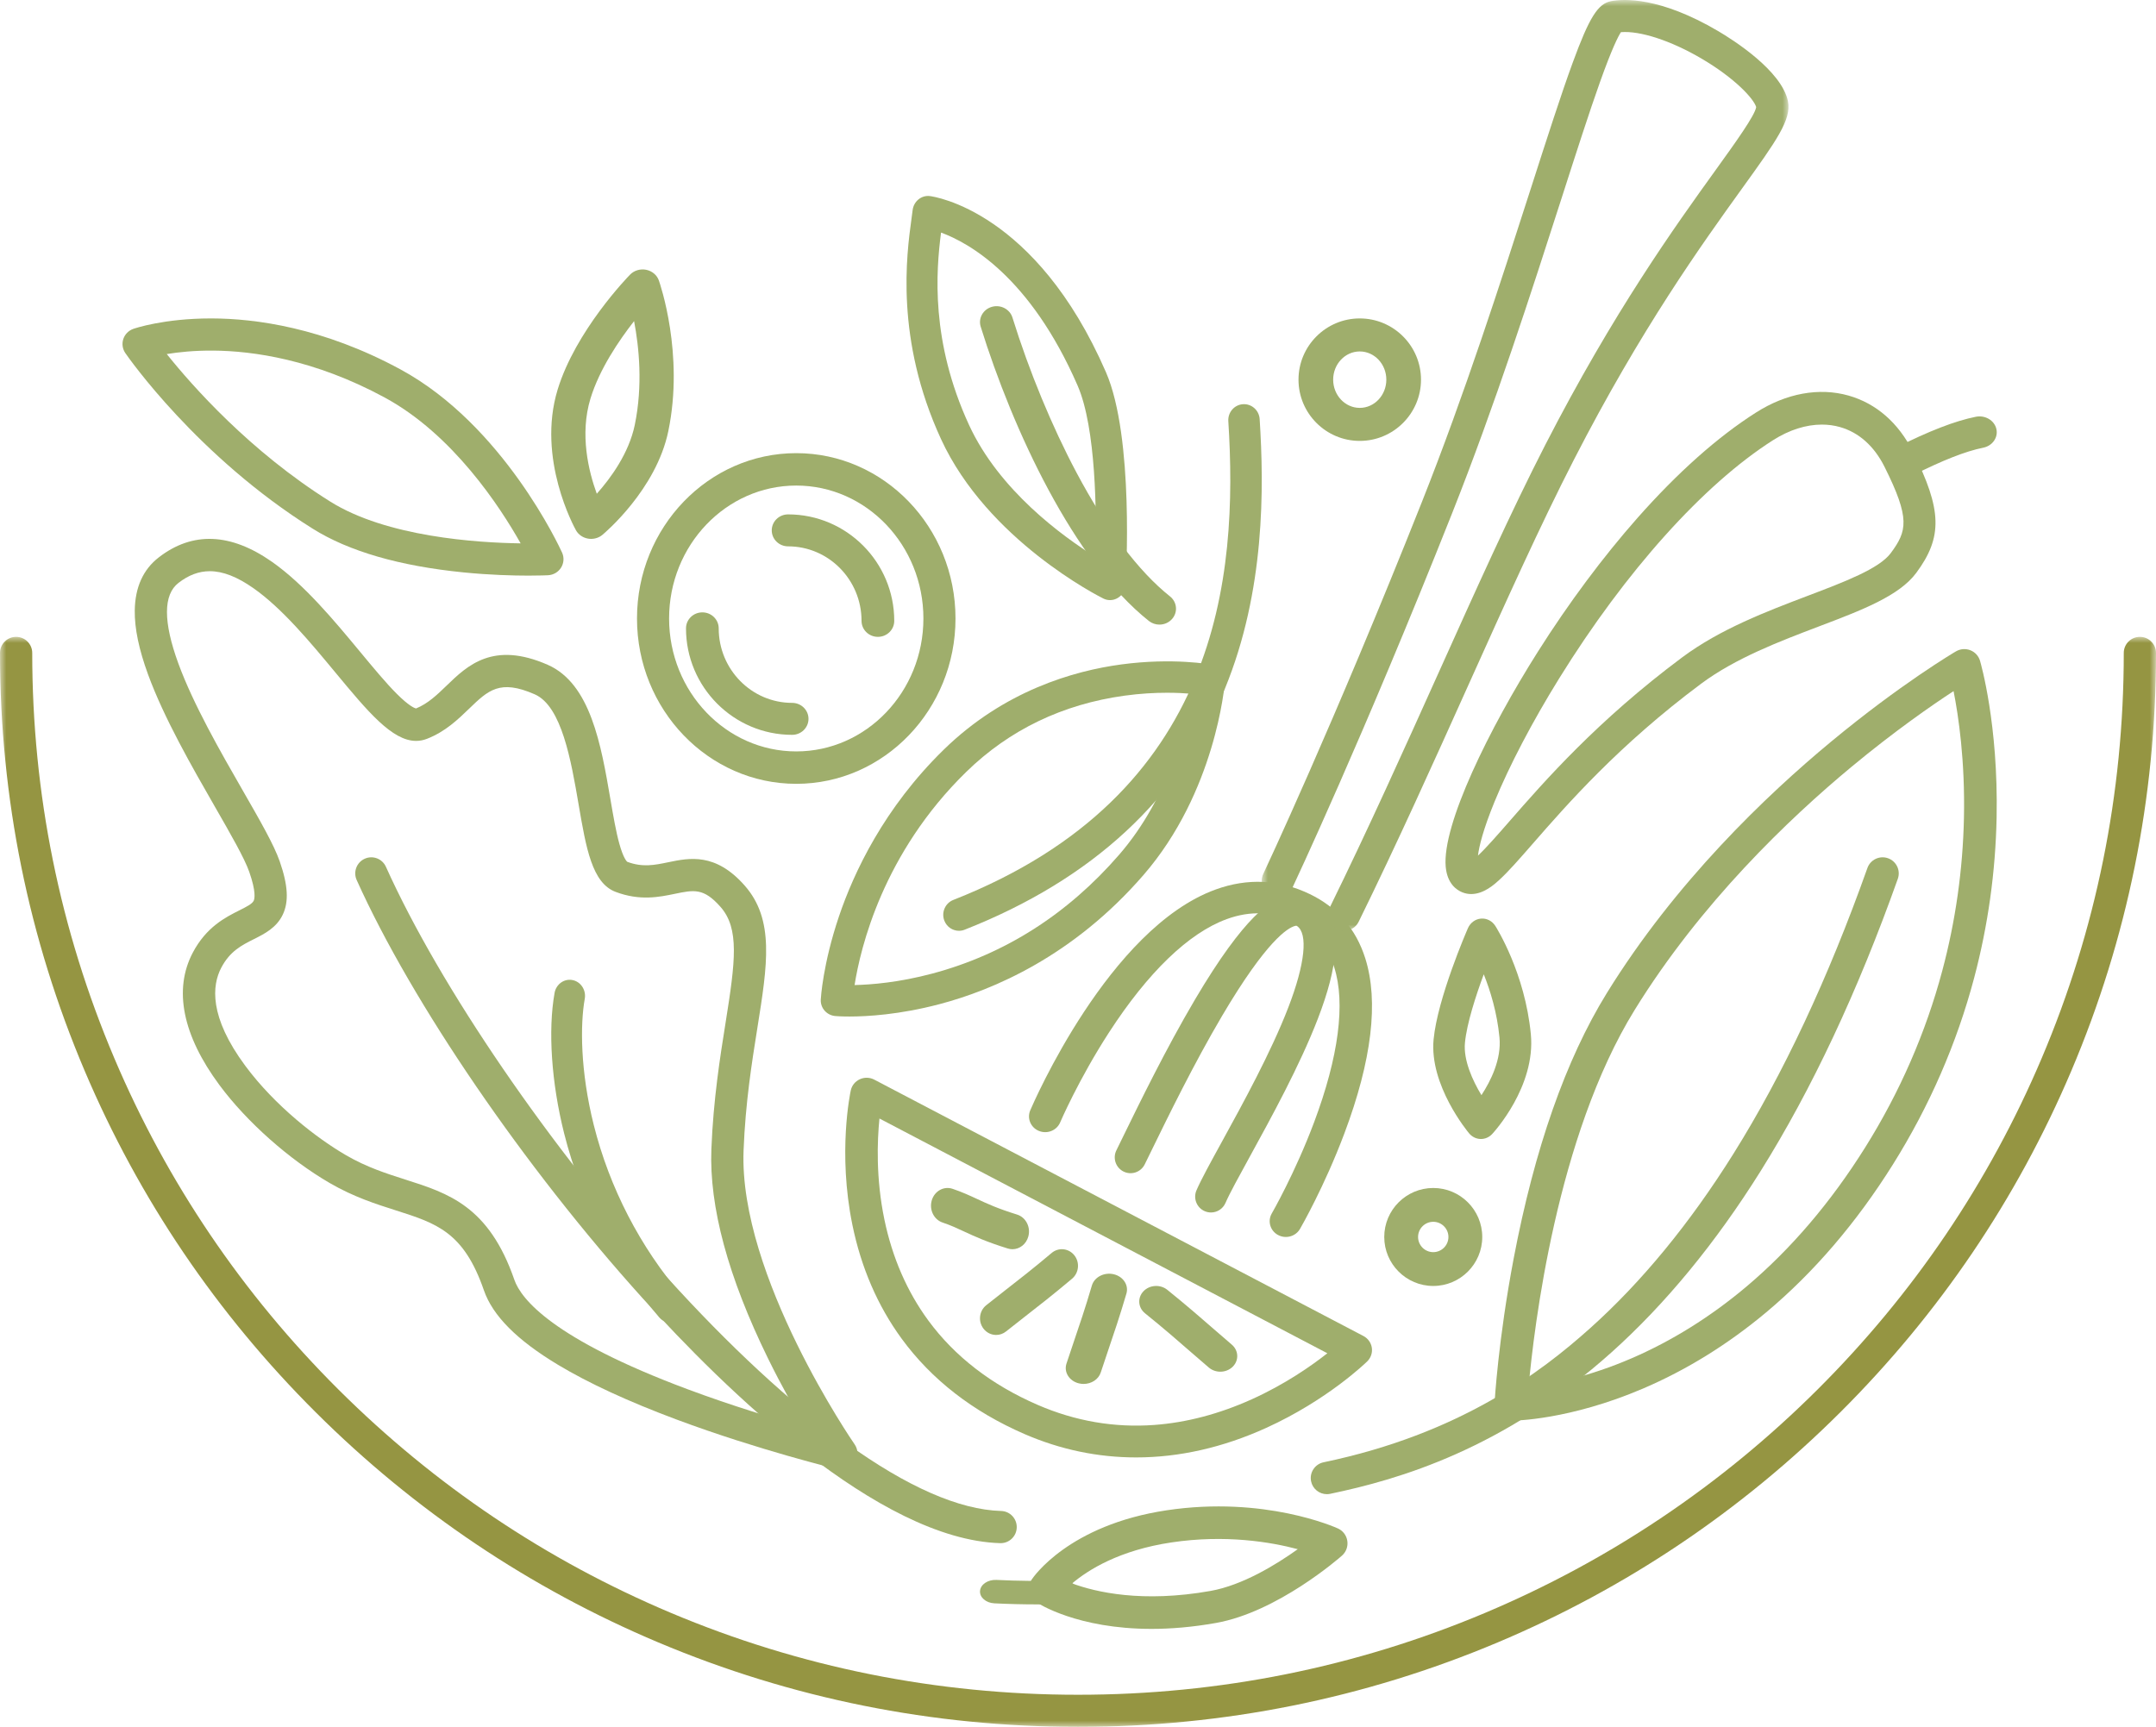 <?xml version="1.0" encoding="UTF-8"?>
<svg width="176px" height="141px" viewBox="0 0 176 141" version="1.1" xmlns="http://www.w3.org/2000/svg" xmlns:xlink="http://www.w3.org/1999/xlink">
    <title>Cut Assets/Homepage/Assets/Distinctive Difference/dl-ironwoodridge-saddlebrook-hp2024-distinctivedifference-01-icon</title>
    <defs>
        <polygon id="path-1" points="0 0 43 0 43 76 0 76"></polygon>
        <polygon id="path-3" points="0 0 176 0 176 89 0 89"></polygon>
    </defs>
    <g id="Symbols" stroke="none" stroke-width="1" fill="none" fill-rule="evenodd">
        <g id="Distinctive-Difference" transform="translate(-492, -252)">
            <g id="01" transform="translate(405, 175)">
                <g id="Group-63" transform="translate(87, 77)">
                    <path d="M17.126,46.639 C16.229,46.639 15.392,46.958 14.57,47.594 C13.322,48.559 13.317,50.769 14.556,54.163 C15.782,57.52 18.013,61.405 19.807,64.527 C21.233,67.01 22.36,68.971 22.831,70.322 C23.514,72.279 23.59,73.626 23.079,74.69 C22.567,75.757 21.59,76.247 20.729,76.68 C19.724,77.184 18.774,77.66 18.061,79.018 C17.31,80.45 17.041,83.002 20.028,87.03 C22.454,90.301 25.868,92.945 28.255,94.329 C29.952,95.313 31.555,95.823 33.105,96.317 C36.604,97.432 39.908,98.485 41.986,104.49 C42.53,106.061 45.093,109.313 56.147,113.439 C59.767,114.79 63.317,115.86 65.764,116.547 C64.885,115.084 63.788,113.145 62.695,110.916 C59.441,104.282 57.886,98.531 58.072,93.824 C58.232,89.758 58.788,86.277 59.235,83.479 C60.031,78.496 60.374,75.813 58.815,74.046 C57.445,72.493 56.659,72.656 55.092,72.981 C53.817,73.245 52.23,73.575 50.244,72.819 C48.332,72.091 47.847,69.266 47.234,65.688 C46.621,62.11 45.857,57.658 43.652,56.692 C40.802,55.443 39.857,56.356 38.292,57.868 C37.385,58.744 36.357,59.738 34.857,60.324 C34.56,60.44 34.264,60.495 33.967,60.495 C32.007,60.495 30.014,58.089 27.387,54.92 C25.345,52.456 23.031,49.665 20.681,48.021 C19.362,47.098 18.201,46.639 17.126,46.639 M68.685,120 C68.583,120 68.48,119.988 68.377,119.963 C68.313,119.948 61.902,118.395 55.251,115.914 C51.312,114.445 48.049,112.939 45.553,111.438 C42.2,109.422 40.22,107.431 39.501,105.351 C37.855,100.594 35.648,99.891 32.307,98.826 C30.701,98.315 28.881,97.735 26.936,96.607 C23.602,94.674 20.145,91.606 17.916,88.599 C14.907,84.542 14.152,80.805 15.733,77.793 C16.839,75.686 18.406,74.9 19.55,74.326 C20.106,74.047 20.585,73.807 20.708,73.55 C20.789,73.382 20.915,72.816 20.348,71.19 C19.957,70.071 18.831,68.11 17.526,65.839 C15.683,62.63 13.389,58.637 12.085,55.067 C11.336,53.015 10.982,51.308 11.001,49.849 C11.026,47.957 11.685,46.497 12.962,45.51 C15.711,43.385 18.815,43.503 22.187,45.862 C24.829,47.71 27.263,50.647 29.411,53.238 C30.493,54.544 31.515,55.778 32.395,56.656 C33.388,57.648 33.842,57.819 33.959,57.848 C34.938,57.449 35.681,56.732 36.466,55.973 C38.148,54.347 40.242,52.324 44.706,54.279 C48.21,55.814 49.069,60.823 49.827,65.242 C50.061,66.606 50.281,67.894 50.557,68.886 C50.878,70.046 51.15,70.323 51.201,70.366 C52.459,70.838 53.432,70.636 54.558,70.402 C56.272,70.047 58.406,69.604 60.787,72.303 C63.239,75.084 62.649,78.78 61.832,83.895 C61.374,86.766 60.854,90.019 60.7,93.928 C60.296,104.173 69.67,117.795 69.765,117.932 C70.076,118.38 70.079,118.975 69.771,119.426 C69.522,119.79 69.113,120 68.685,120" id="Fill-1" fill="#9FAE6C"></path>
                    <path d="M81.691,126 C81.678,126 81.665,126 81.652,126 C71.699,125.71 59.092,113.35 52.463,106.007 C42.805,95.31 33.641,81.904 29.116,71.855 C28.819,71.193 29.112,70.415 29.771,70.117 C30.431,69.818 31.206,70.112 31.504,70.774 C35.925,80.594 44.915,93.732 54.405,104.244 C59.491,109.877 64.564,114.573 69.076,117.825 C74.047,121.407 78.304,123.274 81.728,123.373 C82.451,123.394 83.02,123.999 82.999,124.724 C82.979,125.436 82.397,126 81.691,126" id="Fill-3" fill="#9FAE6C"></path>
                    <path d="M54.748,108 C54.404,108 54.063,107.853 53.815,107.565 C50.126,103.263 47.441,98.067 46.051,92.539 C45.015,88.418 44.724,84.131 45.272,81.07 C45.4,80.358 46.055,79.889 46.735,80.023 C47.415,80.156 47.863,80.843 47.735,81.555 C47.362,83.637 47.36,87.44 48.474,91.87 C49.763,96.996 52.255,101.817 55.679,105.81 C56.142,106.349 56.099,107.179 55.584,107.664 C55.345,107.889 55.046,108 54.748,108" id="Fill-5" fill="#9FAE6C"></path>
                    <path d="M13.614,28.909 C15.696,31.512 20.416,36.858 26.96,40.955 C31.561,43.837 38.915,44.316 42.501,44.366 C40.818,41.377 36.971,35.477 31.411,32.462 C25.649,29.339 20.62,28.652 17.416,28.627 C15.858,28.614 14.567,28.752 13.614,28.909 M43.143,47 C41.89,47 40,46.952 37.83,46.736 C32.617,46.216 28.481,45.018 25.535,43.173 C16.114,37.274 10.466,29.17 10.23,28.828 C9.999,28.492 9.938,28.068 10.066,27.681 C10.194,27.294 10.497,26.988 10.885,26.852 C10.985,26.817 13.363,26 17.219,26 C17.242,26 17.267,26 17.291,26 C20.832,26.009 26.379,26.739 32.691,30.161 C41.089,34.714 45.692,44.698 45.884,45.121 C46.063,45.517 46.033,45.974 45.804,46.344 C45.575,46.713 45.176,46.947 44.737,46.969 C44.684,46.972 44.099,47 43.143,47" id="Fill-7" fill="#9FAE6C"></path>
                    <path d="M51.762,26.219 C50.515,27.813 48.928,30.16 48.202,32.542 C47.311,35.468 48.047,38.48 48.717,40.315 C49.849,39.045 51.335,37.016 51.816,34.706 C52.491,31.455 52.162,28.305 51.762,26.219 M48.253,44 C48.169,44 48.085,43.993 48.001,43.978 C47.58,43.906 47.218,43.655 47.018,43.299 C46.886,43.063 43.802,37.455 45.519,31.818 C46.984,27.008 51.252,22.609 51.433,22.424 C51.767,22.082 52.269,21.932 52.752,22.029 C53.236,22.127 53.628,22.458 53.784,22.898 C53.869,23.141 55.866,28.9 54.555,35.21 C53.564,39.979 49.356,43.522 49.177,43.671 C48.92,43.885 48.59,44 48.253,44" id="Fill-9" fill="#9FAE6C"></path>
                    <path d="M65,39.646 C59.276,39.646 54.62,44.515 54.62,50.5 C54.62,56.485 59.276,61.354 65,61.354 C70.724,61.354 75.38,56.485 75.38,50.5 C75.38,44.515 70.724,39.646 65,39.646 M65,64 C57.832,64 52,57.944 52,50.5 C52,43.056 57.832,37 65,37 C72.168,37 78,43.056 78,50.5 C78,57.944 72.168,64 65,64" id="Fill-11" fill="#9FAE6C"></path>
                    <path d="M64.665,60 C59.887,60 56,56.1 56,51.305 C56,50.584 56.598,50 57.335,50 C58.072,50 58.67,50.584 58.67,51.305 C58.67,54.66 61.359,57.39 64.665,57.39 C65.402,57.39 66,57.975 66,58.695 C66,59.416 65.402,60 64.665,60" id="Fill-13" fill="#9FAE6C"></path>
                    <path d="M71.665,52 C70.928,52 70.33,51.416 70.33,50.695 C70.33,47.34 67.641,44.61 64.335,44.61 C63.598,44.61 63,44.025 63,43.305 C63,42.584 63.598,42 64.335,42 C69.113,42 73,45.901 73,50.695 C73,51.416 72.402,52 71.665,52" id="Fill-15" fill="#9FAE6C"></path>
                    <path d="M76.82,18.99 C76.414,22.141 75.954,27.858 79.106,34.701 C81.563,40.035 86.728,43.788 89.43,45.472 C89.519,41.959 89.481,34.96 87.969,31.486 C84.098,22.593 79.088,19.82 76.82,18.99 M90.614,49 C90.428,49 90.242,48.957 90.07,48.871 C89.685,48.68 80.611,44.088 76.82,35.857 C73.061,27.697 74.005,20.803 74.408,17.859 C74.443,17.598 74.475,17.366 74.499,17.166 C74.585,16.44 75.215,15.924 75.908,16.009 C76.258,16.053 84.552,17.226 90.279,30.382 C92.602,35.718 91.912,47.268 91.881,47.757 C91.854,48.196 91.62,48.594 91.257,48.817 C91.059,48.939 90.837,49 90.614,49" id="Fill-17" fill="#9FAE6C"></path>
                    <path d="M94.647,51 C94.343,51 94.038,50.902 93.786,50.702 C87.655,45.829 82.674,35.095 80.057,26.675 C79.843,25.986 80.25,25.261 80.965,25.055 C81.681,24.849 82.435,25.24 82.649,25.929 C84.013,30.317 85.873,34.818 87.885,38.602 C90.317,43.174 92.953,46.664 95.509,48.695 C96.085,49.153 96.166,49.973 95.69,50.527 C95.423,50.839 95.036,51 94.647,51" id="Fill-19" fill="#9FAE6C"></path>
                    <path d="M104.968,101 C104.748,101 104.525,100.947 104.32,100.834 C103.684,100.485 103.46,99.7 103.818,99.081 C103.837,99.049 105.72,95.778 107.277,91.625 C109.277,86.287 109.846,81.922 108.923,79.001 C108.382,77.286 107.344,76.08 105.753,75.311 C103.919,74.425 102.085,74.338 100.145,75.045 C97.042,76.176 93.715,79.381 90.523,84.313 C88.053,88.129 86.557,91.614 86.542,91.649 C86.262,92.305 85.489,92.616 84.815,92.343 C84.141,92.071 83.822,91.318 84.101,90.662 C84.36,90.057 90.524,75.805 99.219,72.635 C101.844,71.678 104.438,71.803 106.928,73.006 C109.173,74.09 110.694,75.854 111.45,78.246 C112.561,81.766 111.987,86.576 109.745,92.545 C108.114,96.888 106.201,100.206 106.12,100.346 C105.877,100.765 105.429,101 104.968,101" id="Fill-21" fill="#9FAE6C"></path>
                    <path d="M98.855,99 C98.683,99 98.508,98.965 98.341,98.892 C97.687,98.607 97.388,97.845 97.672,97.189 C98.052,96.312 98.807,94.936 99.763,93.195 C101.451,90.119 103.763,85.906 105.171,82.251 C106.535,78.711 106.797,76.226 105.872,75.605 C105.853,75.592 105.826,75.574 105.702,75.608 C105.126,75.763 103.396,76.789 99.768,82.937 C97.452,86.862 95.297,91.283 94.009,93.924 C93.795,94.364 93.606,94.75 93.447,95.072 C93.131,95.713 92.357,95.975 91.718,95.658 C91.079,95.341 90.818,94.565 91.134,93.924 C91.291,93.605 91.478,93.223 91.69,92.787 C92.995,90.111 95.178,85.633 97.547,81.619 C101.629,74.7 103.773,73.448 105.031,73.109 C105.854,72.887 106.641,73.006 107.309,73.455 C108.555,74.292 109.117,75.74 108.98,77.76 C108.88,79.22 108.422,80.994 107.579,83.184 C106.108,87.002 103.748,91.302 102.024,94.443 C101.137,96.059 100.371,97.455 100.039,98.222 C99.827,98.709 99.353,99 98.855,99" id="Fill-23" fill="#9FAE6C"></path>
                    <g id="Group-27" transform="translate(103, 0)">
                        <mask id="mask-2" fill="white">
                            <use xlink:href="#path-1"></use>
                        </mask>
                        <g id="Clip-26"></g>
                        <path d="M6.726,76 C6.533,76 6.336,75.957 6.15,75.867 C5.496,75.55 5.225,74.766 5.544,74.115 C8.702,67.674 11.623,61.18 14.448,54.901 C17.497,48.122 20.377,41.719 23.139,36.337 C28.73,25.447 33.761,18.456 37.091,13.831 C38.651,11.664 40.263,9.424 40.362,8.742 C40.169,8.075 38.665,6.41 35.904,4.786 C33.408,3.318 30.878,2.495 29.319,2.627 C29.096,2.972 28.59,3.951 27.611,6.701 C26.733,9.164 25.682,12.432 24.466,16.216 C22.047,23.738 19.037,33.098 15.525,41.944 C8.232,60.319 2.566,72.35 2.51,72.469 C2.2,73.124 1.416,73.405 0.757,73.098 C0.099,72.79 -0.184,72.01 0.125,71.355 C0.181,71.236 5.814,59.273 13.075,40.982 C16.555,32.217 19.55,22.903 21.957,15.418 C23.293,11.263 24.446,7.676 25.389,5.103 C26.739,1.418 27.442,0.295 28.525,0.093 C29.57,-0.102 32.51,-0.254 37.245,2.531 C38.455,3.242 42.441,5.759 42.955,8.267 C43.261,9.761 41.999,11.514 39.233,15.356 C35.949,19.919 30.986,26.813 25.486,37.529 C22.754,42.85 19.887,49.224 16.852,55.971 C14.019,62.27 11.089,68.784 7.911,75.264 C7.683,75.729 7.214,76 6.726,76" id="Fill-25" fill="#9FAE6C" mask="url(#mask-2)"></path>
                    </g>
                    <path d="M78.282,76 C77.768,76 77.284,75.684 77.087,75.168 C76.831,74.497 77.159,73.742 77.819,73.482 C99.627,64.899 101.077,47.059 100.271,34.387 C100.226,33.668 100.761,33.049 101.468,33.003 C102.171,32.957 102.784,33.5 102.83,34.218 C103.187,39.831 103.281,48.22 99.99,56.238 C96.316,65.19 89.168,71.809 78.745,75.912 C78.593,75.972 78.436,76 78.282,76" id="Fill-28" fill="#9FAE6C"></path>
                    <path d="M95.269,56.564 C94.274,56.564 93.094,56.623 91.797,56.802 C86.741,57.5 82.395,59.593 78.88,63.023 C72.08,69.659 70.24,77.392 69.762,80.431 C71.114,80.401 73.385,80.22 76.11,79.492 C82.019,77.913 87.153,74.645 91.368,69.778 C95.466,65.045 96.826,59.146 97.237,56.644 C96.719,56.601 96.051,56.564 95.269,56.564 L95.269,56.564 Z M69.339,83 C68.639,83 68.23,82.965 68.182,82.96 C67.486,82.897 66.965,82.305 67.002,81.618 C67.008,81.502 67.168,78.726 68.487,74.823 C69.699,71.239 72.167,65.966 77.047,61.204 C81.965,56.404 87.643,54.773 91.54,54.251 C95.759,53.685 98.817,54.251 98.945,54.275 C99.595,54.399 100.047,54.983 99.996,55.633 C99.967,55.998 99.216,64.666 93.35,71.44 C87.63,78.044 81.123,80.825 76.672,81.996 C73.415,82.853 70.77,83 69.339,83 L69.339,83 Z" id="Fill-30" fill="#9FAE6C"></path>
                    <path d="M111,28.696 C109.804,28.696 108.83,29.729 108.83,31 C108.83,32.27 109.804,33.304 111,33.304 C112.197,33.304 113.17,32.27 113.17,31 C113.17,29.729 112.197,28.696 111,28.696 M111,36 C108.243,36 106,33.757 106,31 C106,28.243 108.243,26 111,26 C113.757,26 116,28.243 116,31 C116,33.757 113.757,36 111,36" id="Fill-32" fill="#9FAE6C"></path>
                    <path d="M108.316,122 C107.705,122 107.157,121.574 107.028,120.953 C106.879,120.242 107.336,119.545 108.048,119.397 C119.182,117.077 125.783,112.052 129.78,108.473 C134.002,104.693 137.944,99.896 141.499,94.215 C145.568,87.713 149.25,79.86 152.441,70.876 C152.685,70.191 153.438,69.833 154.123,70.076 C154.809,70.319 155.167,71.071 154.924,71.756 C151.668,80.919 147.903,88.945 143.732,95.609 C140.047,101.499 135.944,106.486 131.538,110.432 C122.721,118.327 114.216,120.799 108.586,121.972 C108.495,121.991 108.405,122 108.316,122" id="Fill-34" fill="#9FAE6C"></path>
                    <path d="M159.475,56.43 C157.732,57.568 154.686,59.673 151.135,62.619 C146.042,66.846 138.837,73.72 133.437,82.47 C127.072,92.786 125.218,108.411 124.781,113.265 C126.692,113.037 129.768,112.386 133.184,110.91 C136.482,109.485 139.627,107.524 142.531,105.081 C146.171,102.019 149.446,98.185 152.263,93.684 C155.09,89.167 157.207,84.312 158.556,79.253 C159.638,75.199 160.232,71.003 160.322,66.783 C160.421,62.128 159.877,58.458 159.475,56.43 M123.338,116 L123.327,116 C122.962,115.998 122.613,115.849 122.363,115.586 C122.112,115.324 121.982,114.971 122.002,114.611 C122.014,114.402 122.303,109.401 123.565,102.756 C125.269,93.792 127.824,86.506 131.16,81.101 C136.759,72.027 144.205,64.926 149.465,60.567 C155.164,55.843 159.49,53.291 159.672,53.184 C160.026,52.977 160.458,52.942 160.842,53.092 C161.226,53.242 161.517,53.558 161.633,53.949 C161.694,54.158 163.137,59.15 162.989,66.731 C162.903,71.171 162.286,75.587 161.153,79.855 C159.737,85.191 157.509,90.309 154.531,95.068 C151.547,99.836 148.063,103.902 144.178,107.154 C141.055,109.768 137.667,111.864 134.109,113.384 C128.093,115.952 123.649,116 123.338,116" id="Fill-36" fill="#9FAE6C"></path>
                    <path d="M121.123,79.552 C120.476,81.301 119.741,83.559 119.588,85.139 C119.451,86.561 120.21,88.226 120.934,89.42 C121.685,88.275 122.576,86.501 122.407,84.719 C122.213,82.681 121.658,80.885 121.123,79.552 M120.893,93 C120.882,93 120.871,93 120.86,93 C120.503,92.99 120.166,92.824 119.929,92.541 C119.796,92.382 116.668,88.596 117.029,84.863 C117.355,81.493 119.729,76.021 119.83,75.79 C120.024,75.345 120.431,75.044 120.894,75.005 C121.358,74.965 121.804,75.192 122.064,75.598 C122.163,75.753 124.49,79.442 124.967,84.447 C125.372,88.708 121.957,92.437 121.811,92.593 C121.569,92.854 121.238,93 120.893,93" id="Fill-38" fill="#9FAE6C"></path>
                    <path d="M117,99.761 C116.317,99.761 115.761,100.317 115.761,101 C115.761,101.683 116.317,102.239 117,102.239 C117.683,102.239 118.239,101.683 118.239,101 C118.239,100.317 117.683,99.761 117,99.761 M117,105 C114.794,105 113,103.205 113,101 C113,98.794 114.794,97 117,97 C119.206,97 121,98.794 121,101 C121,103.205 119.206,105 117,105" id="Fill-40" fill="#9FAE6C"></path>
                    <path d="M148.725,34.668 C147.432,34.668 146.06,35.101 144.741,35.94 C139.067,39.551 132.705,46.636 127.286,55.381 C125.092,58.922 123.215,62.505 122,65.471 C121.057,67.772 120.743,69.118 120.65,69.861 C121.322,69.233 122.301,68.112 123.195,67.088 C126.062,63.802 130.396,58.836 137.321,53.674 C140.422,51.363 144.219,49.922 147.569,48.649 C150.572,47.509 153.408,46.432 154.347,45.163 C155.681,43.36 155.958,42.35 153.831,38.1 L153.831,38.1 C152.99,36.421 151.735,35.303 150.2,34.869 C149.726,34.735 149.232,34.668 148.725,34.668 M120.099,73 C119.862,73 119.617,72.958 119.368,72.857 C118.917,72.675 118.141,72.163 118.017,70.771 C117.711,67.339 121.578,59.474 125.547,53.203 C128.057,49.236 130.867,45.462 133.673,42.288 C136.956,38.574 140.214,35.676 143.357,33.677 C145.821,32.109 148.5,31.619 150.899,32.298 C153.158,32.938 154.977,34.524 156.16,36.888 C158.534,41.632 158.595,43.848 156.434,46.77 C155.036,48.66 151.998,49.814 148.481,51.149 C145.29,52.361 141.673,53.735 138.864,55.828 C132.164,60.822 127.941,65.66 125.147,68.862 C124.02,70.153 123.13,71.173 122.374,71.862 C122.002,72.202 121.127,73 120.099,73" id="Fill-42" fill="#9FAE6C"></path>
                    <path d="M155.41,39 C154.913,39 154.431,38.758 154.175,38.33 C153.8,37.704 154.048,36.918 154.729,36.574 C157.452,35.198 159.599,34.366 161.294,34.029 C162.054,33.879 162.804,34.322 162.968,35.02 C163.132,35.718 162.649,36.406 161.889,36.557 C160.465,36.84 158.567,37.587 156.088,38.839 C155.872,38.948 155.64,39 155.41,39" id="Fill-44" fill="#9FAE6C"></path>
                    <path d="M84.701,131 C83.505,131 82.325,130.971 81.176,130.914 C80.483,130.88 79.958,130.424 80.003,129.896 C80.048,129.368 80.647,128.969 81.339,129.002 C83.068,129.088 84.871,129.106 86.698,129.056 C87.391,129.038 87.974,129.451 87.999,129.98 C88.024,130.508 87.481,130.952 86.787,130.971 C86.088,130.991 85.392,131 84.701,131" id="Fill-46" fill="#9FAE6C"></path>
                    <path d="M87.521,129.288 C89.458,130.003 93.257,130.89 98.819,129.901 C101.435,129.436 104.177,127.754 105.941,126.492 C103.729,125.905 100.035,125.282 95.629,125.94 C91.38,126.576 88.833,128.177 87.521,129.288 M93.998,133 C87.937,133 84.753,130.927 84.588,130.816 C84.297,130.622 84.095,130.317 84.026,129.971 C83.957,129.624 84.027,129.264 84.221,128.97 C84.34,128.788 87.24,124.512 95.249,123.315 C103.226,122.122 108.988,124.695 109.229,124.805 C109.635,124.991 109.921,125.374 109.986,125.822 C110.051,126.27 109.887,126.72 109.551,127.017 C109.338,127.205 104.292,131.622 99.269,132.515 C97.322,132.862 95.564,133 93.998,133" id="Fill-48" fill="#9FAE6C"></path>
                    <g id="Group-52" transform="translate(0, 52)">
                        <mask id="mask-4" fill="white">
                            <use xlink:href="#path-3"></use>
                        </mask>
                        <g id="Clip-51"></g>
                        <path d="M88,89 C76.121,89 64.596,86.681 53.746,82.108 C43.267,77.692 33.856,71.369 25.775,63.316 C17.693,55.264 11.348,45.886 6.916,35.444 C2.327,24.632 0,13.148 0,1.311 C0,0.587 0.589,0 1.316,0 C2.042,0 2.631,0.587 2.631,1.311 C2.631,12.795 4.888,23.936 9.34,34.422 C13.639,44.552 19.795,53.65 27.635,61.462 C35.476,69.275 44.606,75.409 54.771,79.694 C65.295,84.129 76.475,86.378 88,86.378 C99.525,86.378 110.705,84.129 121.229,79.694 C131.394,75.409 140.524,69.275 148.365,61.462 C156.205,53.65 162.361,44.552 166.661,34.422 C171.112,23.936 173.369,12.795 173.369,1.311 C173.369,0.587 173.958,0 174.684,0 C175.411,0 176,0.587 176,1.311 C176,13.148 173.673,24.632 169.084,35.444 C164.652,45.886 158.307,55.264 150.225,63.316 C142.144,71.369 132.733,77.692 122.254,82.108 C111.404,86.681 99.879,89 88,89" id="Fill-50" fill="#959542" mask="url(#mask-4)"></path>
                    </g>
                    <path d="M71.792,91.328 C71.608,93.152 71.495,96.209 72.196,99.581 C72.843,102.69 74.049,105.462 75.78,107.819 C77.94,110.759 80.944,113.077 84.709,114.71 C87.768,116.037 90.97,116.588 94.224,116.349 C96.851,116.157 99.528,115.452 102.18,114.256 C104.906,113.027 107.055,111.52 108.355,110.495 L71.792,91.328 Z M92.746,119 C89.631,119 86.571,118.366 83.641,117.095 C79.419,115.264 76.041,112.641 73.599,109.297 C71.647,106.624 70.296,103.498 69.582,100.006 C68.378,94.111 69.407,89.236 69.452,89.031 C69.538,88.631 69.811,88.294 70.188,88.122 C70.564,87.949 71.002,87.96 71.368,88.153 L111.298,109.085 C111.669,109.279 111.924,109.635 111.986,110.044 C112.047,110.453 111.908,110.867 111.61,111.159 C111.479,111.287 108.353,114.322 103.367,116.588 C99.832,118.195 96.254,119 92.746,119 L92.746,119 Z" id="Fill-53" fill="#9FAE6C"></path>
                    <path d="M82.649,102 C82.524,102 82.398,101.981 82.272,101.942 C80.519,101.399 79.54,100.943 78.676,100.542 C78.101,100.274 77.604,100.043 76.944,99.821 C76.233,99.581 75.838,98.77 76.063,98.009 C76.288,97.249 77.047,96.827 77.758,97.067 C78.553,97.336 79.136,97.607 79.754,97.894 C80.582,98.28 81.438,98.678 83.025,99.17 C83.742,99.392 84.154,100.193 83.946,100.958 C83.774,101.59 83.235,102 82.649,102" id="Fill-55" fill="#9FAE6C"></path>
                    <path d="M81.318,109 C80.927,109 80.539,108.821 80.279,108.478 C79.831,107.888 79.933,107.035 80.507,106.574 C80.985,106.189 81.499,105.789 82.043,105.365 C83.135,104.515 84.373,103.552 85.848,102.307 C86.411,101.832 87.241,101.917 87.702,102.497 C88.163,103.077 88.08,103.931 87.517,104.406 C86.003,105.684 84.743,106.665 83.632,107.53 C83.096,107.947 82.59,108.341 82.128,108.713 C81.887,108.906 81.602,109 81.318,109" id="Fill-57" fill="#9FAE6C"></path>
                    <path d="M88.458,113 C88.326,113 88.191,112.984 88.058,112.95 C87.284,112.754 86.836,112.038 87.056,111.35 C87.241,110.776 87.447,110.17 87.666,109.528 C88.104,108.241 88.601,106.782 89.132,104.968 C89.335,104.277 90.131,103.862 90.91,104.042 C91.688,104.222 92.155,104.929 91.953,105.621 C91.407,107.483 90.901,108.968 90.455,110.278 C90.24,110.909 90.037,111.506 89.859,112.06 C89.676,112.629 89.092,113 88.458,113" id="Fill-59" fill="#9FAE6C"></path>
                    <path d="M99.618,112 C99.285,112 98.95,111.889 98.685,111.666 C98.216,111.269 97.725,110.841 97.205,110.388 C96.162,109.478 94.979,108.447 93.473,107.233 C92.898,106.77 92.839,105.966 93.341,105.436 C93.843,104.906 94.716,104.852 95.291,105.315 C96.838,106.562 98.041,107.611 99.103,108.536 C99.615,108.982 100.098,109.404 100.551,109.787 C101.114,110.262 101.152,111.068 100.637,111.586 C100.365,111.861 99.992,112 99.618,112" id="Fill-61" fill="#9FAE6C"></path>
                </g>
            </g>
        </g>
    </g>
</svg>